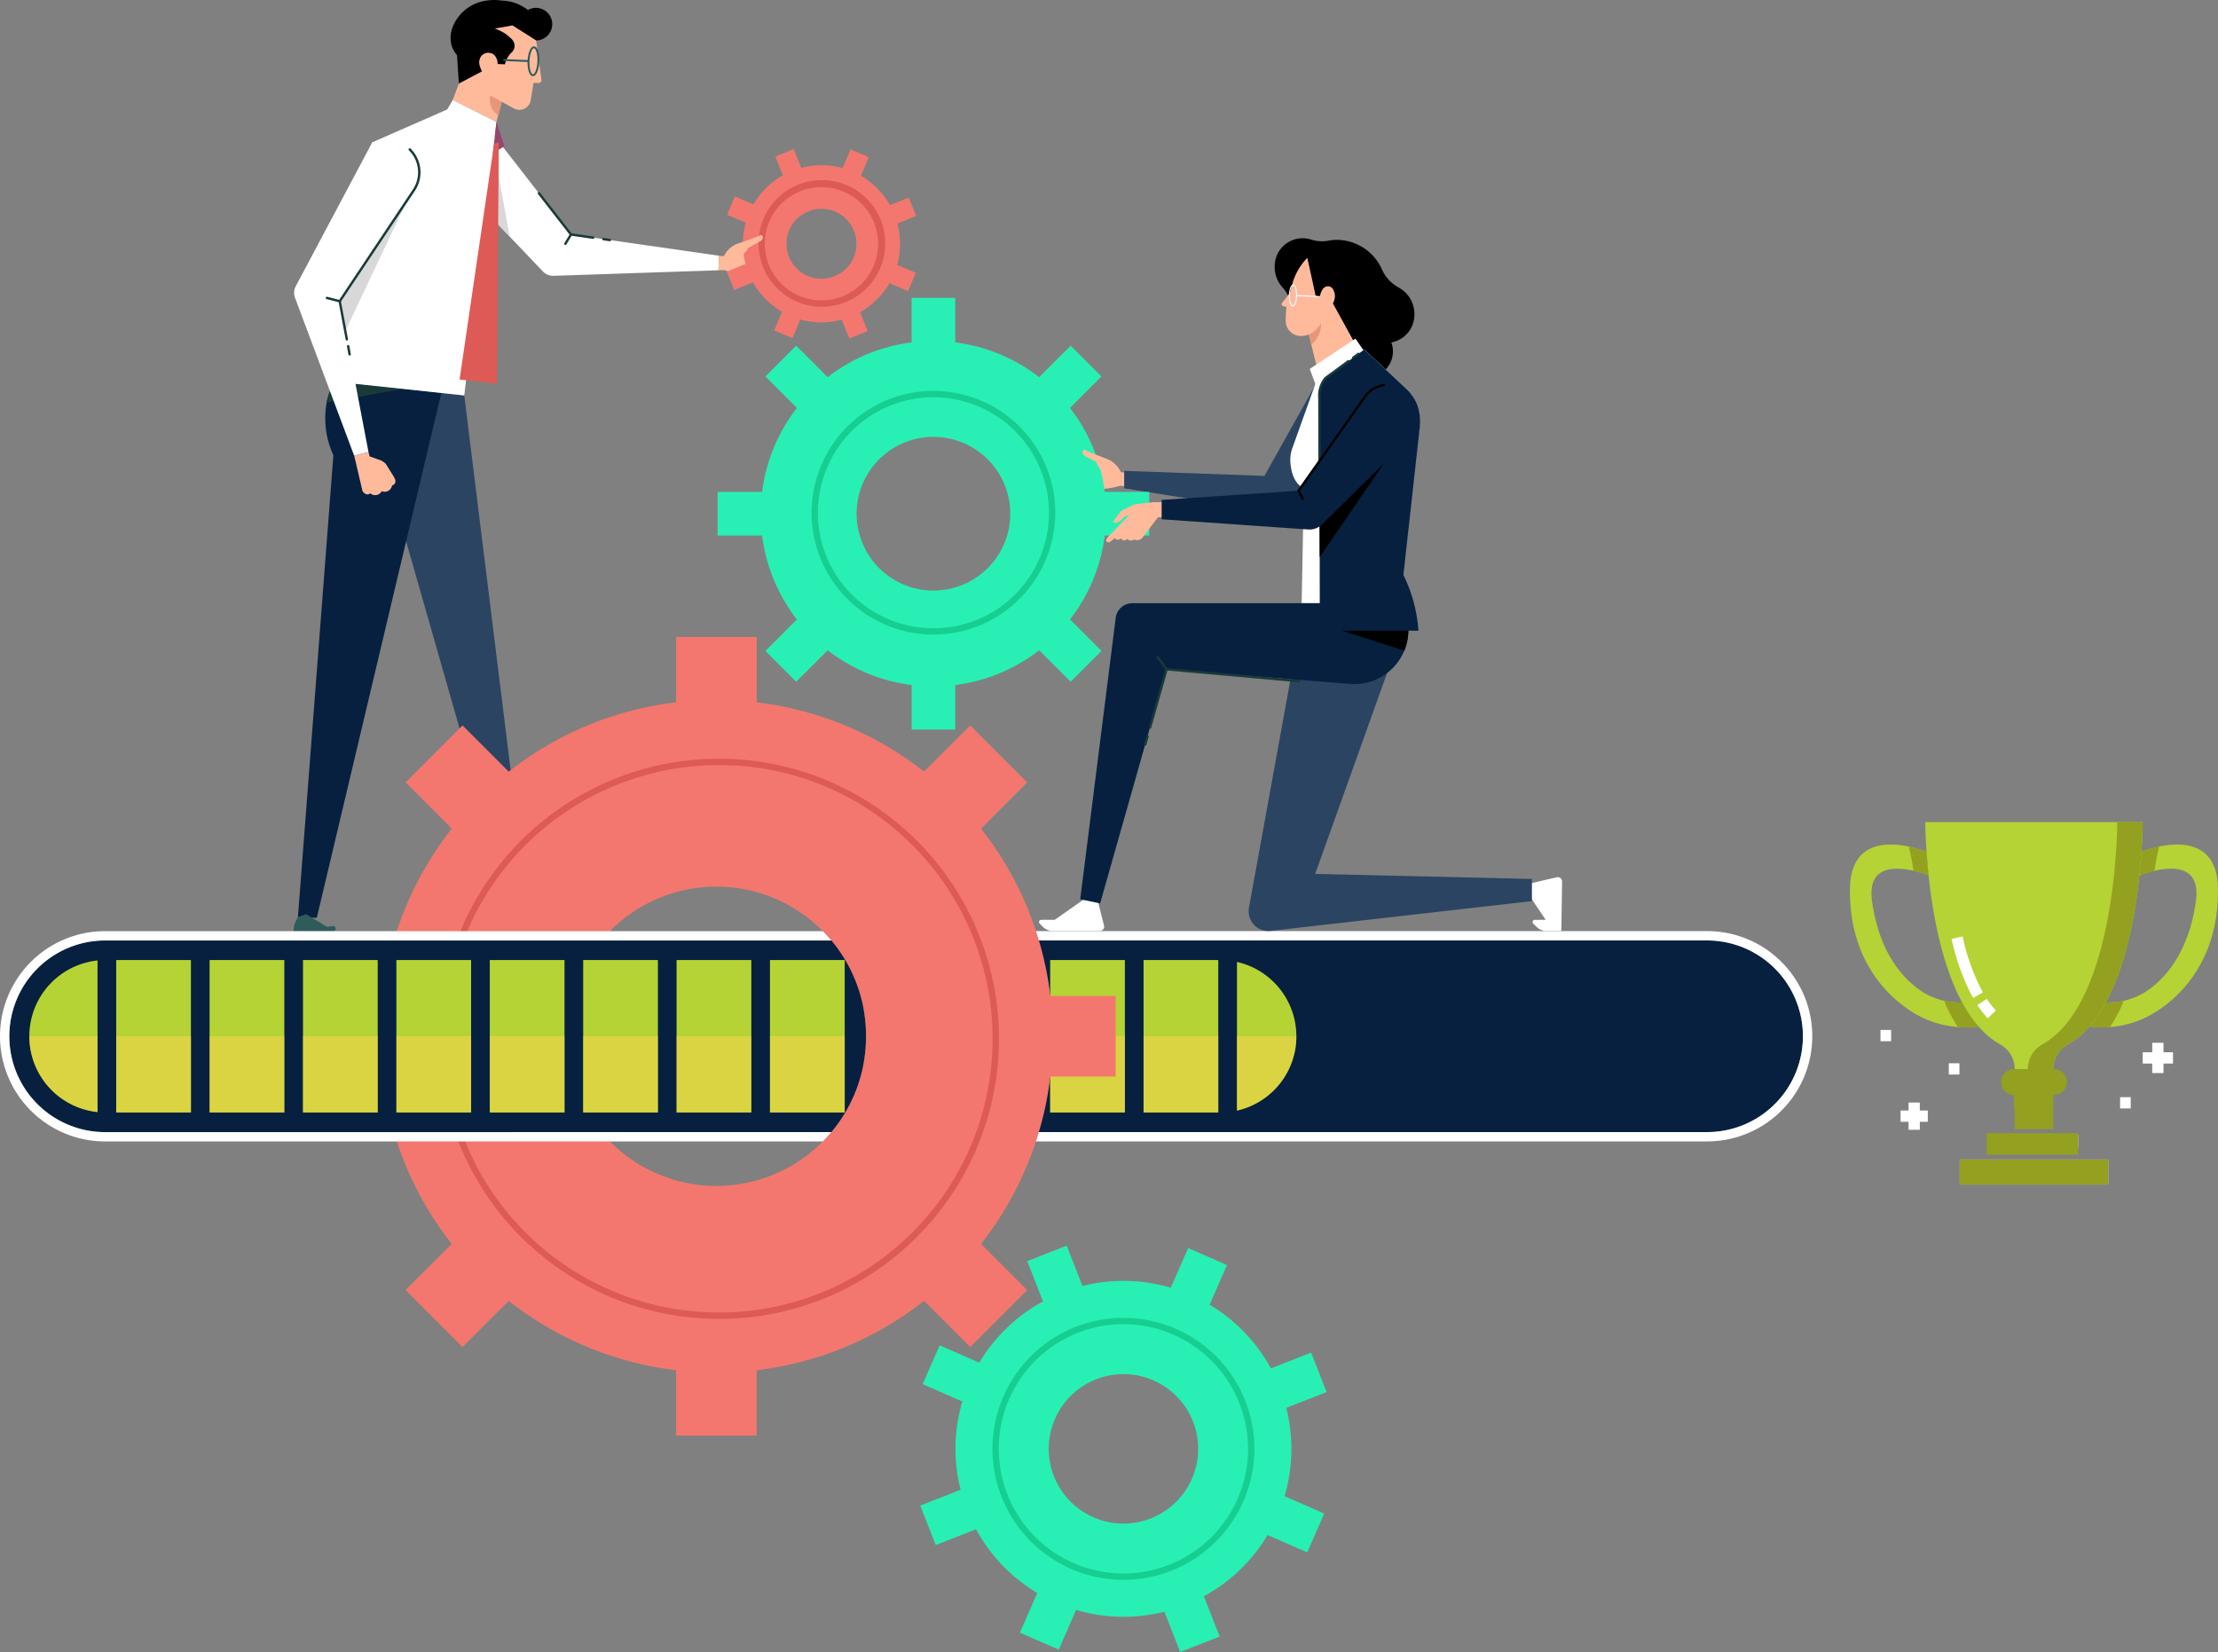 <svg id="Group_9405" data-name="Group 9405" xmlns="http://www.w3.org/2000/svg" xmlns:xlink="http://www.w3.org/1999/xlink" width="468.539" height="348.97" viewBox="0 0 468.539 348.97">
  <rect x="0" y="0" width="468.539" height="348.97" fill="#808080" stroke="none"/>
  <defs>
    <clipPath id="clip-path">
      <rect id="Rectangle_7049" data-name="Rectangle 7049" width="468.539" height="348.97" fill="none"/>
    </clipPath>
    <clipPath id="clip-path-3">
      <rect id="Rectangle_7001" data-name="Rectangle 7001" width="15.78" height="16.11" fill="none"/>
    </clipPath>
    <clipPath id="clip-path-4">
      <rect id="Rectangle_7002" data-name="Rectangle 7002" width="12.553" height="15.715" fill="none"/>
    </clipPath>
    <clipPath id="clip-path-5">
      <rect id="Rectangle_7004" data-name="Rectangle 7004" width="15.787" height="16.11" fill="none"/>
    </clipPath>
    <clipPath id="clip-path-7">
      <rect id="Rectangle_7008" data-name="Rectangle 7008" width="15.781" height="16.11" fill="none"/>
    </clipPath>
    <clipPath id="clip-path-16">
      <rect id="Rectangle_7034" data-name="Rectangle 7034" width="14.407" height="16.017" fill="none"/>
    </clipPath>
  </defs>
  <g id="Group_9404" data-name="Group 9404" clip-path="url(#clip-path)">
    <g id="Group_9403" data-name="Group 9403">
      <g id="Group_9402" data-name="Group 9402" clip-path="url(#clip-path)">
        <path id="Path_15657" data-name="Path 15657" d="M172.931,59.677l-.1,3.072-34.924,1.176a3,3,0,0,1-2.151-.914l-7.029-7.378-3.952-4.147L112,38.072l10.161-7.977,19.515,25.093Z" transform="translate(-21.062 -5.659)" fill="#fff"/>
        <path id="Path_15658" data-name="Path 15658" d="M158.3,62.6l-.037,0-1.369-.2a.252.252,0,0,1,.071-.5l1.37.2a.252.252,0,0,1-.036.5" transform="translate(-29.463 -11.641)" fill="#193a39"/>
        <path id="Path_15659" data-name="Path 15659" d="M151.616,59.852l-.037,0-4.793-.689-6.83-8.783a.252.252,0,1,1,.4-.309l6.705,8.622,4.592.659a.252.252,0,0,1-.036.5" transform="translate(-26.309 -9.397)" fill="#193a39"/>
        <path id="Path_15660" data-name="Path 15660" d="M131.685,58.272l-3.952-4.147,1.384-9.985Z" transform="translate(-24.021 -8.301)" fill="#d8d8d8"/>
        <path id="Path_15661" data-name="Path 15661" d="M424.854,264.911a20.265,20.265,0,0,0-20.242-20.242H233.949v40.484H404.612a20.265,20.265,0,0,0,20.242-20.242" transform="translate(-43.995 -46.011)" fill="#07203f"/>
        <path id="Path_15662" data-name="Path 15662" d="M426.827,264.455a22.214,22.214,0,0,1-22.216,22.21H233.947V284.7H404.611a20.241,20.241,0,0,0,0-40.482H233.947v-1.975H404.611a22.166,22.166,0,0,1,16.444,7.277,21.126,21.126,0,0,1,1.358,1.647,22.187,22.187,0,0,1,4.415,13.292" transform="translate(-43.995 -45.554)" fill="#fff"/>
        <rect id="Rectangle_6996" data-name="Rectangle 6996" width="15.784" height="32.199" transform="translate(241.571 202.8)" fill="#b5d334"/>
        <path id="Path_15663" data-name="Path 15663" d="M321.82,250.259v31.406a16.1,16.1,0,0,0,0-31.406" transform="translate(-60.519 -47.062)" fill="#b5d334"/>
        <rect id="Rectangle_6997" data-name="Rectangle 6997" width="15.784" height="32.199" transform="translate(221.842 202.8)" fill="#b5d334"/>
        <rect id="Rectangle_6998" data-name="Rectangle 6998" width="15.784" height="32.199" transform="translate(182.383 202.8)" fill="#ffd54f"/>
        <rect id="Rectangle_6999" data-name="Rectangle 6999" width="15.784" height="32.199" transform="translate(202.112 202.8)" fill="#ffd54f"/>
        <g id="Group_9362" data-name="Group 9362" transform="translate(241.574 218.89)" opacity="0.5" style="mix-blend-mode: multiply;isolation: isolate">
          <g id="Group_9361" data-name="Group 9361">
            <g id="Group_9360" data-name="Group 9360" clip-path="url(#clip-path-3)">
              <rect id="Rectangle_7000" data-name="Rectangle 7000" width="15.781" height="16.11" transform="translate(-0.001)" fill="#ffd54f"/>
            </g>
          </g>
        </g>
        <g id="Group_9365" data-name="Group 9365" transform="translate(261.3 218.89)" opacity="0.5" style="mix-blend-mode: multiply;isolation: isolate">
          <g id="Group_9364" data-name="Group 9364">
            <g id="Group_9363" data-name="Group 9363" clip-path="url(#clip-path-4)">
              <path id="Path_15664" data-name="Path 15664" d="M334.372,269.587v.006A16.106,16.106,0,0,1,321.819,285.3V269.587Z" transform="translate(-321.819 -269.587)" fill="#ffd54f"/>
            </g>
          </g>
        </g>
        <g id="Group_9368" data-name="Group 9368" transform="translate(221.842 218.89)" opacity="0.5" style="mix-blend-mode: multiply;isolation: isolate">
          <g id="Group_9367" data-name="Group 9367">
            <g id="Group_9366" data-name="Group 9366" clip-path="url(#clip-path-5)">
              <rect id="Rectangle_7003" data-name="Rectangle 7003" width="15.787" height="16.11" fill="#ffd54f"/>
            </g>
          </g>
        </g>
        <g id="Group_9371" data-name="Group 9371" transform="translate(182.383 218.89)" opacity="0.5" style="mix-blend-mode: multiply;isolation: isolate">
          <g id="Group_9370" data-name="Group 9370">
            <g id="Group_9369" data-name="Group 9369" clip-path="url(#clip-path-5)">
              <rect id="Rectangle_7005" data-name="Rectangle 7005" width="15.787" height="16.11" fill="#ffd54f"/>
            </g>
          </g>
        </g>
        <g id="Group_9374" data-name="Group 9374" transform="translate(202.115 218.89)" opacity="0.5" style="mix-blend-mode: multiply;isolation: isolate">
          <g id="Group_9373" data-name="Group 9373">
            <g id="Group_9372" data-name="Group 9372" clip-path="url(#clip-path-7)">
              <rect id="Rectangle_7007" data-name="Rectangle 7007" width="15.781" height="16.11" fill="#ffd54f"/>
            </g>
          </g>
        </g>
        <path id="Path_15665" data-name="Path 15665" d="M404.5,228.411a.942.942,0,0,0-.789-.184l-5.582,1.309-.046,2.8,3.3,4.88-2.308.007a.465.465,0,0,0-.427.283.474.474,0,0,0,.1.512l.684.671a3.032,3.032,0,0,0,2.15.887h.737l2.314-.007a3.2,3.2,0,0,0,.059-.559l.059-3.78.092-6.089a.9.9,0,0,0-.342-.73" transform="translate(-74.861 -42.915)" fill="#fff"/>
        <path id="Path_15666" data-name="Path 15666" d="M356.167,167.91l-17.255,48.219L384.7,217.2v4.676l-55.19,6.291a4.178,4.178,0,0,1-4.583-4.9l10.114-55.622Z" transform="translate(-61.09 -31.527)" fill="#2b4462"/>
        <path id="Path_15667" data-name="Path 15667" d="M290.128,121.922l-1.692-.171a5.379,5.379,0,0,0-2.533-2.614l-2.728-1.074-1.319-.562-.9-.428a.367.367,0,0,0-.522.218c-.094.311-.051.764.676,1.173l2.3,1.375-7.158.425a1.417,1.417,0,0,0-.986.475,1.235,1.235,0,0,0-.207,1.418,5.143,5.143,0,0,0,1.607,1.88c1.522,1,3.406,1.049,5.165,1.233a17.064,17.064,0,0,0,6.5-.658l1.766.158Z" transform="translate(-51.698 -22.008)" fill="#ffba9c"/>
        <path id="Path_15668" data-name="Path 15668" d="M115.845,102.349l13.567,109.608-3.123.719-25.325-88.588-6.45-24.013Z" transform="translate(-17.774 -18.819)" fill="#2b4462"/>
        <path id="Path_15669" data-name="Path 15669" d="M107.8,101.677,81.5,212.531h-4l7.5-97.7a18.659,18.659,0,0,1-1.42-11.133,11.771,11.771,0,0,1,1.755-4.4l14.38,1.526Z" transform="translate(-14.574 -18.673)" fill="#07203f"/>
        <path id="Path_15670" data-name="Path 15670" d="M101.128,100.822,84.992,103.7a11.771,11.771,0,0,1,1.755-4.4Z" transform="translate(-15.983 -18.673)" fill="#193a39"/>
        <path id="Path_15671" data-name="Path 15671" d="M282.644,233.92l-2.8.007-6.2,4.361-2.855.007a.466.466,0,0,0-.327.8l.678.676a3.039,3.039,0,0,0,2.153.886l9.869-.022a.922.922,0,0,0,.892-1.149Z" transform="translate(-50.835 -43.989)" fill="#fff"/>
        <path id="Path_15672" data-name="Path 15672" d="M76.406,241.422a4.806,4.806,0,0,1,.975-3.018l1.684-.571s3.473,2.165,4.43,2.679q.572-.086,1.143-.194v.011a.531.531,0,0,1,.1-.02.557.557,0,0,1,0,1.113H76.406" transform="translate(-14.368 -44.725)" fill="#2f5b5b"/>
        <path id="Path_15673" data-name="Path 15673" d="M132.831,241.422a4.806,4.806,0,0,1,.975-3.018l1.684-.571s3.473,2.165,4.43,2.679q.572-.086,1.143-.194v.011a.53.53,0,0,1,.1-.02.557.557,0,0,1,0,1.113h-8.335" transform="translate(-24.979 -44.725)" fill="#193a39"/>
        <path id="Path_15674" data-name="Path 15674" d="M119.089,19.164l-1.31,3.48,9.241,4.609.371-1.379.917-3.547.447-1.744.486-1.886.7-10.636L123.4,10.317l-3.763,1.811Z" transform="translate(-22.149 -1.516)" fill="#ffba9c"/>
        <path id="Path_15675" data-name="Path 15675" d="M121.26,30.645l-9.238-4.626-1.169,2L95.025,34.954l-3.631,23.64-.045.275-4.2,26.646,27.311,2.908Z" transform="translate(-16.389 -4.893)" fill="#fff"/>
        <path id="Path_15676" data-name="Path 15676" d="M128.986,31.717l1.7,5.142-2.453,1.463Z" transform="translate(-24.114 -5.964)" fill="#96466e"/>
        <path id="Path_15677" data-name="Path 15677" d="M127.851,37.073l-.369,50.954-7.91-.884,7.3-49.848Z" transform="translate(-22.486 -6.972)" fill="#dd5a57"/>
        <path id="Path_15678" data-name="Path 15678" d="M129.211,28.774l.917-3.548.447-1.743-3.021,1.1a3.915,3.915,0,0,0,1.656,4.189" transform="translate(-23.969 -4.416)" fill="#e89679"/>
        <path id="Path_15679" data-name="Path 15679" d="M117.317,9.058a5.281,5.281,0,0,0,2.041,3.291,4.691,4.691,0,0,0,3.707.884,1.472,1.472,0,0,0,.206-.05,1.915,1.915,0,0,1,.994-1.831,1.8,1.8,0,0,1,1.75-.038,5.25,5.25,0,0,0,.862-4.073c-.018-.09-.053-.166-.071-.256l2.4.436,4.773.876a3.391,3.391,0,0,0,.822.219,3.443,3.443,0,1,0-1.244-6.405h0A9.3,9.3,0,0,0,128.134.129a11.041,11.041,0,0,0-5.321.5A9,9,0,0,0,117.8,5.387a6.294,6.294,0,0,0-.48,3.671" transform="translate(-22.044 0)"/>
        <path id="Path_15680" data-name="Path 15680" d="M127.576,21.413l1.29-4.011c0-.049.014-.08.017-.129l.219-2.419c0-.031,0-.059,0-.09l.584.024-.2-.764-.89-6.768,3.651-.643,5,3.171s.123.9.287,2.11c.03.218.062.447.093.681.336,2.482.772,5.729.756,5.776a.687.687,0,0,1-.653.423l-1.027-.042-.6,3.685a2.42,2.42,0,0,1-3.556,1.733Z" transform="translate(-23.991 -1.244)" fill="#ffba9c"/>
        <path id="Path_15681" data-name="Path 15681" d="M120.066,8.171a8.37,8.37,0,0,1,10.4,1.486,1.943,1.943,0,0,1,.33.477,1.874,1.874,0,0,1-.444,2.282,5.064,5.064,0,0,0-1.389,2.485l-1.557-.064a2.38,2.38,0,0,0-.181-1.088,2.593,2.593,0,0,0-.309-.555,1.7,1.7,0,0,0-.648-.563,1.8,1.8,0,0,0-1.75.038,1.914,1.914,0,0,0-.995,1.831,3.341,3.341,0,0,0,.206.977,7.231,7.231,0,0,0,.388.909l-4.881,2.58-.451-6.814c-.71-2.445.592-3.574,1.276-3.979" transform="translate(-22.3 -1.316)"/>
        <path id="Path_15682" data-name="Path 15682" d="M138.371,18.36c-.808-.033-1.177-1.675-1.115-3.2s.565-3.133,1.373-3.1,1.177,1.674,1.115,3.2-.565,3.133-1.373,3.1m.242-5.9c-.352-.015-.884,1.012-.954,2.714s.378,2.77.728,2.783.885-1.011.955-2.714-.378-2.769-.729-2.783" transform="translate(-25.81 -2.267)" fill="#2f5b5b"/>
        <rect id="Rectangle_7009" data-name="Rectangle 7009" width="0.402" height="5.305" transform="matrix(0.041, -0.999, 0.999, 0.041, 106.339, 12.882)" fill="#2f5b5b"/>
        <path id="Path_15683" data-name="Path 15683" d="M357.843,72.407a8.117,8.117,0,0,1-3.517-3.769,10.506,10.506,0,0,0-9.033-6.3,9.947,9.947,0,0,0-2.343.167,7.55,7.55,0,0,1-3.6-.236,5.89,5.89,0,0,0-7.705,5.633,6.4,6.4,0,0,0,1.636,4.463,8.282,8.282,0,0,1,1.794,3.231,10.932,10.932,0,0,0,3.429,5.493,10.174,10.174,0,0,0,6.2,2.485,9.9,9.9,0,0,0,3.173-.365,7.567,7.567,0,0,1,4.993.386,5.881,5.881,0,0,0,2.112.5,5.963,5.963,0,0,0,6.168-5.913,6.352,6.352,0,0,0-3.3-5.775" transform="translate(-62.367 -11.656)"/>
        <path id="Path_15684" data-name="Path 15684" d="M324.654,127.04a1.591,1.591,0,0,0,1.459-.537l12.975-15.17L333.065,99.7l-10.959,19.58-29.632-1.063V121.9Z" transform="translate(-55.001 -18.75)" fill="#2b4462"/>
        <path id="Path_15685" data-name="Path 15685" d="M349.727,90.26a5.237,5.237,0,0,0,5.2,5.279,4.983,4.983,0,0,0,3.119-1.135,5.489,5.489,0,0,0,1.825-5.464c-.052-.189-.1-.366-.155-.544-.011-.028-.017-.051-.028-.08a5.361,5.361,0,0,0-1.3-2.006,5.037,5.037,0,0,0-3.57-1.442,5.247,5.247,0,0,0-5.088,5.391" transform="translate(-65.767 -15.96)"/>
        <path id="Path_15686" data-name="Path 15686" d="M351.043,88.617l-6.954,11.6-3.194-13.041-.942-3.881-.236-.951,4.6-5.937Z" transform="translate(-63.885 -14.368)" fill="#ffba9c"/>
        <path id="Path_15687" data-name="Path 15687" d="M342.8,81.6c.462,2.593.285,4.7-1.848,6.552l-.942-3.881Z" transform="translate(-63.94 -15.345)" fill="#e89679"/>
        <path id="Path_15688" data-name="Path 15688" d="M342.707,78.548a1.471,1.471,0,0,0-.457.9,5.092,5.092,0,0,1-2.982,3.771,4.229,4.229,0,0,1-1.8.373,3.214,3.214,0,0,1-3.167-3.085c-.037-.242.129-3.046.162-3.022v-.023c-.2-.055-.505-.138-.715-.182a.382.382,0,0,1-.288-.379l0-.045a.574.574,0,0,1,.166-.382l1.594-1.994.322-1.266c.087-.339.182-.676.272-1a12.721,12.721,0,0,1,3.053-5.127c1,4.471,1.758,8.016,1.758,8.016l.869.2a5.332,5.332,0,0,1,.608-1.583,1.454,1.454,0,0,1,1.269-.638,1.348,1.348,0,0,1,1.049.872c.9,1.859-.544,3.644-1.711,4.6" transform="translate(-62.708 -12.616)" fill="#ffba9c"/>
        <path id="Path_15689" data-name="Path 15689" d="M336.128,78.635c-.561-.026-.831-1.234-.8-2.357s.368-2.3.929-2.277.831,1.234.8,2.357-.367,2.3-.928,2.277m.123-4.407c-.3-.015-.668.828-.7,2.061s.281,2.106.586,2.12.668-.828.7-2.06-.282-2.106-.586-2.121" transform="translate(-63.059 -13.916)" fill="#fff"/>
        <path id="Path_15690" data-name="Path 15690" d="M342.235,77.215l-4.917-.23.007-.227,4.917.23Z" transform="translate(-63.434 -14.435)" fill="#fff"/>
        <path id="Path_15691" data-name="Path 15691" d="M362.98,107.226l-3.005,24.31-.866,7.012.588,5.968h-21.6l.249-12.98.22-11.339c-2.12-.9-2.7-3.567-2.847-5.372a7.458,7.458,0,0,1,.348-2.886L341.023,98.1l10.3-7.17,7.354,6.863,1.4,1.3a9.54,9.54,0,0,1,2.908,8.131" transform="translate(-63.129 -17.099)" fill="#fff"/>
        <path id="Path_15692" data-name="Path 15692" d="M340.769,94.5,342.8,100l9.479-9.186L350.427,88.1Z" transform="translate(-64.083 -16.568)" fill="#fff"/>
        <path id="Path_15693" data-name="Path 15693" d="M251.191,258.579V241.551H237.4a70.709,70.709,0,0,0-14.642-35.35l9.755-9.755-12.04-12.04-9.755,9.755a70.709,70.709,0,0,0-35.35-14.642v-13.8H158.336v13.8a70.709,70.709,0,0,0-35.35,14.642l-9.755-9.755-12.04,12.04,9.755,9.755A70.717,70.717,0,0,0,96.3,241.551h-13.8v17.028H96.3a70.716,70.716,0,0,0,14.642,35.35l-9.755,9.754,12.04,12.041,9.755-9.755a70.716,70.716,0,0,0,35.35,14.642v13.8h17.028v-13.8a70.716,70.716,0,0,0,35.35-14.642l9.755,9.755,12.04-12.041-9.755-9.754a70.709,70.709,0,0,0,14.642-35.35Zm-84.342,23.1a31.609,31.609,0,1,1,31.609-31.609,31.608,31.608,0,0,1-31.609,31.609" transform="translate(-15.516 -31.165)" fill="#f3776e"/>
        <path id="Path_15694" data-name="Path 15694" d="M277.885,127.693v-9.205h-9.4a36.288,36.288,0,0,0-7.346-17.734l6.648-6.649L261.277,87.6l-6.649,6.648A36.3,36.3,0,0,0,236.894,86.9V77.5h-9.205v9.4a36.3,36.3,0,0,0-17.735,7.346L203.305,87.6,196.8,94.105l6.648,6.649a36.289,36.289,0,0,0-7.346,17.734h-9.4v9.205h9.4a36.288,36.288,0,0,0,7.346,17.735l-6.648,6.648,6.509,6.509,6.649-6.649a36.289,36.289,0,0,0,17.735,7.346v9.4h9.205v-9.4a36.29,36.29,0,0,0,17.734-7.346l6.649,6.649,6.509-6.509-6.648-6.648a36.3,36.3,0,0,0,7.346-17.735Zm-45.594,11.631a16.233,16.233,0,1,1,16.233-16.233,16.234,16.234,0,0,1-16.233,16.233" transform="translate(-35.109 -14.574)" fill="#28f0b4"/>
        <path id="Path_15695" data-name="Path 15695" d="M316.748,358.341l8.513-3.331L322,346.675l-8.514,3.331a35.291,35.291,0,0,0-12.936-13.456l3.664-8.376-8.2-3.587-3.664,8.376a35.3,35.3,0,0,0-18.662-.369l-3.331-8.513-8.335,3.262,3.331,8.513A35.294,35.294,0,0,0,251.9,348.792l-8.376-3.664-3.588,8.2,8.376,3.664a35.3,35.3,0,0,0-.368,18.662l-8.514,3.331,3.262,8.335,8.514-3.331a35.3,35.3,0,0,0,12.936,13.456l-3.664,8.376,8.2,3.587,3.664-8.376A35.3,35.3,0,0,0,291,401.4l3.331,8.513,8.335-3.262-3.331-8.513A35.306,35.306,0,0,0,312.792,385.2l8.376,3.664,3.588-8.2L316.38,377a35.3,35.3,0,0,0,.368-18.662m-49.1,14.409A15.785,15.785,0,1,1,288.1,381.7a15.785,15.785,0,0,1-20.451-8.947" transform="translate(-45.025 -60.945)" fill="#28f0b4"/>
        <path id="Path_15696" data-name="Path 15696" d="M285.876,398.2a27.672,27.672,0,1,1,27.672-27.672A27.7,27.7,0,0,1,285.876,398.2m0-54A26.328,26.328,0,1,0,312.2,370.529,26.358,26.358,0,0,0,285.876,344.2" transform="translate(-48.556 -64.475)" fill="#17ce91"/>
        <path id="Path_15697" data-name="Path 15697" d="M349.5,166.938a11.388,11.388,0,0,1-11.452,7.043l-38.775-3.092L285.247,220.35l-4.207-.88,7.5-59.447a3.536,3.536,0,0,1,3.515-3.091h57.363l.679,3.279.02.108a11.4,11.4,0,0,1-.611,6.619" transform="translate(-52.851 -29.512)" fill="#07203f"/>
        <path id="Path_15698" data-name="Path 15698" d="M297.9,193.474a.253.253,0,0,1-.243-.321l.483-1.7a.252.252,0,0,1,.486.138l-.484,1.7a.251.251,0,0,1-.242.184" transform="translate(-55.973 -35.968)" fill="#193a39"/>
        <path id="Path_15699" data-name="Path 15699" d="M299.149,186.608a.258.258,0,0,1-.07-.01.252.252,0,0,1-.173-.311l3.546-12.5,28.227,2.525a.251.251,0,0,1,.227.274.249.249,0,0,1-.273.229l-27.81-2.489-3.433,12.1a.251.251,0,0,1-.241.184" transform="translate(-56.208 -32.682)" fill="#193a39"/>
        <path id="Path_15700" data-name="Path 15700" d="M102.944,50.575l-14.4,30.46-1.619-8.3Z" transform="translate(-16.346 -9.511)" fill="#d8d8d8"/>
        <path id="Path_15701" data-name="Path 15701" d="M95.171,117.6l.233.914,1.772.641a3.6,3.6,0,0,1,1.643.939s1.531,2.437,1.817,2.936c0,0,.736,1.234-.487,1.63a1.6,1.6,0,0,1-2.183,1.215,1.571,1.571,0,0,1-2.422.446,1.355,1.355,0,0,1-.158.1.776.776,0,0,1-.84.02,1.208,1.208,0,0,1-.693-.807l-1.47-6.29-.244-.974Z" transform="translate(-17.327 -22.114)" fill="#ffba9c"/>
        <path id="Path_15702" data-name="Path 15702" d="M86.151,70.589,103.8,44.15,93.027,37.023,76.86,67.438a2.965,2.965,0,0,0-.184,2.332L89.2,103.211l3.031-.768Z" transform="translate(-14.39 -6.962)" fill="#fff"/>
        <path id="Path_15703" data-name="Path 15703" d="M89.825,79.182a.252.252,0,0,1-.248-.205l-1.524-8.153,15.725-23.551A6.531,6.531,0,0,0,102.934,39l0,0-.015-.017a.252.252,0,0,1,.373-.338,7.036,7.036,0,0,1,.911,8.914L88.586,70.933l1.486,7.951a.252.252,0,0,1-.2.295.3.3,0,0,1-.046,0" transform="translate(-16.559 -7.252)" fill="#193a39"/>
        <path id="Path_15704" data-name="Path 15704" d="M90.833,91.979a.252.252,0,0,1-.248-.205l-.319-1.711a.252.252,0,1,1,.5-.093l.319,1.71a.252.252,0,0,1-.2.295.3.3,0,0,1-.046,0" transform="translate(-16.974 -16.881)" fill="#193a39"/>
        <path id="Path_15705" data-name="Path 15705" d="M87.7,78.4a.242.242,0,0,1-.063-.008l-2.7-.693a.252.252,0,0,1,.126-.488l2.7.693a.252.252,0,0,1-.063.5" transform="translate(-15.938 -14.518)" fill="#193a39"/>
        <path id="Path_15706" data-name="Path 15706" d="M187.019,65.521l.781.086.307,0a5.377,5.377,0,0,1,2.623-2.524l2.763-.978,1.339-.515.918-.4a.37.37,0,0,1,.312,0,.364.364,0,0,1,.2.239c.084.314.025.766-.716,1.149L193.2,63.876l7.138.676a1.413,1.413,0,0,1,.969.508,1.233,1.233,0,0,1,.157,1.424,5.139,5.139,0,0,1-1.671,1.824c-1.557.946-3.441.929-5.2,1.052a16.99,16.99,0,0,1-6.463-.794l-1.206.024Z" transform="translate(-35.151 -11.501)" fill="#ffba9c"/>
        <path id="Path_15707" data-name="Path 15707" d="M225.13,54.521l3.963-1.612-1.578-3.88-3.963,1.613a16.519,16.519,0,0,0-6.137-6.215l1.662-3.942-3.86-1.627L213.554,42.8a16.518,16.518,0,0,0-8.734-.054l-1.613-3.962-3.879,1.578,1.613,3.962a16.515,16.515,0,0,0-6.215,6.138L190.783,48.8l-1.627,3.859,3.943,1.662a16.513,16.513,0,0,0-.054,8.735l-3.963,1.613,1.578,3.879,3.963-1.613a16.519,16.519,0,0,0,6.137,6.215L199.1,77.092l3.86,1.627,1.662-3.942a16.518,16.518,0,0,0,8.734.054l1.613,3.962,3.879-1.578-1.613-3.962a16.519,16.519,0,0,0,6.215-6.137l3.943,1.661,1.627-3.859-3.943-1.662a16.513,16.513,0,0,0,.054-8.735m-22.885,7.052a7.387,7.387,0,1,1,9.626,4.057,7.387,7.387,0,0,1-9.626-4.057" transform="translate(-35.557 -7.293)" fill="#f3776e"/>
        <path id="Path_15708" data-name="Path 15708" d="M210.637,73.648a13.38,13.38,0,1,1,.182,0l-.182,0m0-25.27h-.163a11.963,11.963,0,0,0,.158,23.925h.163a11.963,11.963,0,0,0-.158-23.925" transform="translate(-37.109 -8.845)" fill="#dd5a57"/>
        <path id="Path_15709" data-name="Path 15709" d="M188.382,65.61a5.376,5.376,0,0,1,2.623-2.524l2.763-.979,1.339-.515.918-.4a.367.367,0,0,1,.513.237c.084.313.025.766-.716,1.149l-2.347,1.293a3.849,3.849,0,0,1-5.093,1.735" transform="translate(-35.426 -11.501)" fill="#ffba9c"/>
        <path id="Path_15710" data-name="Path 15710" d="M289.705,121.751a5.379,5.379,0,0,0-2.533-2.614l-2.728-1.075-1.319-.561-.9-.429a.367.367,0,0,0-.522.218c-.094.311-.051.765.676,1.173l2.2,1.132s.585,3.215,5.127,2.155" transform="translate(-52.968 -22.008)" fill="#ffba9c"/>
        <path id="Path_15711" data-name="Path 15711" d="M173.34,315.716a59.161,59.161,0,1,1,41.834-17.328,58.775,58.775,0,0,1-41.834,17.328m0-116.98a57.819,57.819,0,1,0,40.883,16.935,57.436,57.436,0,0,0-40.883-16.935" transform="translate(-21.472 -37.12)" fill="#dd5a57"/>
        <path id="Path_15712" data-name="Path 15712" d="M236.89,153.174a25.74,25.74,0,1,1,25.74-25.74,25.769,25.769,0,0,1-25.74,25.74m0-50.135a24.4,24.4,0,1,0,24.4,24.4,24.423,24.423,0,0,0-24.4-24.4" transform="translate(-39.708 -19.124)" fill="#17ce91"/>
        <path id="Path_15713" data-name="Path 15713" d="M23.552,242.239h0a22.159,22.159,0,0,0-16.444,7.277,22.159,22.159,0,0,1,16.444-7.277" transform="translate(-1.337 -45.554)" fill="#8c92e5"/>
        <path id="Path_15714" data-name="Path 15714" d="M183.4,264.914a31.473,31.473,0,0,1-7.332,20.239H22.67a20.242,20.242,0,0,1,0-40.484h153.4a31.5,31.5,0,0,1,7.332,20.246" transform="translate(-0.457 -46.011)" fill="#07203f"/>
        <path id="Path_15715" data-name="Path 15715" d="M22.215,289.685a22.211,22.211,0,0,1-20.225-31.4,22.211,22.211,0,0,0,20.225,31.4h0Z" transform="translate(0 -48.571)" fill="#8c92e5"/>
        <path id="Path_15716" data-name="Path 15716" d="M2.45,257.334a22.2,22.2,0,0,1,2.424-4.105,22.2,22.2,0,0,0-2.424,4.105" transform="translate(-0.461 -47.621)" fill="#fff"/>
        <path id="Path_15717" data-name="Path 15717" d="M175.61,284.7q-.849,1.025-1.8,1.972H22.213a22.221,22.221,0,0,1-20.226-31.4,22.61,22.61,0,0,1,2.427-4.1c.427-.572.881-1.118,1.354-1.644a22.165,22.165,0,0,1,16.444-7.278h151.6q.948.946,1.8,1.972H22.213a20.242,20.242,0,0,0,0,40.484Z" transform="translate(0 -45.554)" fill="#fff"/>
        <rect id="Rectangle_7010" data-name="Rectangle 7010" width="15.785" height="32.199" transform="translate(103.465 202.8)" fill="#b5d334"/>
        <rect id="Rectangle_7011" data-name="Rectangle 7011" width="15.784" height="32.199" transform="translate(83.736 202.8)" fill="#b5d334"/>
        <rect id="Rectangle_7012" data-name="Rectangle 7012" width="15.784" height="32.199" transform="translate(142.924 202.8)" fill="#b5d334"/>
        <rect id="Rectangle_7013" data-name="Rectangle 7013" width="15.784" height="32.199" transform="translate(64.007 202.8)" fill="#b5d334"/>
        <rect id="Rectangle_7014" data-name="Rectangle 7014" width="15.784" height="32.199" transform="translate(24.548 202.8)" fill="#b5d334"/>
        <rect id="Rectangle_7015" data-name="Rectangle 7015" width="15.784" height="32.199" transform="translate(44.277 202.8)" fill="#b5d334"/>
        <rect id="Rectangle_7016" data-name="Rectangle 7016" width="15.784" height="32.199" transform="translate(123.195 202.8)" fill="#b5d334"/>
        <rect id="Rectangle_7017" data-name="Rectangle 7017" width="15.784" height="32.199" transform="translate(162.654 202.8)" fill="#b5d334"/>
        <path id="Path_15718" data-name="Path 15718" d="M22.038,249.879a16.1,16.1,0,0,0,0,32.022Z" transform="translate(-1.434 -46.991)" fill="#b5d334"/>
        <g id="Group_9377" data-name="Group 9377" transform="translate(103.465 218.89)" opacity="0.5" style="mix-blend-mode: multiply;isolation: isolate">
          <g id="Group_9376" data-name="Group 9376">
            <g id="Group_9375" data-name="Group 9375" clip-path="url(#clip-path-5)">
              <rect id="Rectangle_7018" data-name="Rectangle 7018" width="15.787" height="16.11" transform="translate(0)" fill="#ffd54f"/>
            </g>
          </g>
        </g>
        <g id="Group_9380" data-name="Group 9380" transform="translate(83.738 218.89)" opacity="0.5" style="mix-blend-mode: multiply;isolation: isolate">
          <g id="Group_9379" data-name="Group 9379">
            <g id="Group_9378" data-name="Group 9378" clip-path="url(#clip-path-7)">
              <rect id="Rectangle_7020" data-name="Rectangle 7020" width="15.781" height="16.11" transform="translate(0)" fill="#ffd54f"/>
            </g>
          </g>
        </g>
        <g id="Group_9383" data-name="Group 9383" transform="translate(142.924 218.89)" opacity="0.5" style="mix-blend-mode: multiply;isolation: isolate">
          <g id="Group_9382" data-name="Group 9382">
            <g id="Group_9381" data-name="Group 9381" clip-path="url(#clip-path-5)">
              <rect id="Rectangle_7022" data-name="Rectangle 7022" width="15.787" height="16.11" fill="#ffd54f"/>
            </g>
          </g>
        </g>
        <g id="Group_9386" data-name="Group 9386" transform="translate(64.006 218.89)" opacity="0.5" style="mix-blend-mode: multiply;isolation: isolate">
          <g id="Group_9385" data-name="Group 9385">
            <g id="Group_9384" data-name="Group 9384" clip-path="url(#clip-path-5)">
              <rect id="Rectangle_7024" data-name="Rectangle 7024" width="15.787" height="16.11" transform="translate(0)" fill="#ffd54f"/>
            </g>
          </g>
        </g>
        <g id="Group_9389" data-name="Group 9389" transform="translate(24.547 218.89)" opacity="0.5" style="mix-blend-mode: multiply;isolation: isolate">
          <g id="Group_9388" data-name="Group 9388">
            <g id="Group_9387" data-name="Group 9387" clip-path="url(#clip-path-5)">
              <rect id="Rectangle_7026" data-name="Rectangle 7026" width="15.787" height="16.11" transform="translate(0)" fill="#ffd54f"/>
            </g>
          </g>
        </g>
        <g id="Group_9392" data-name="Group 9392" transform="translate(44.28 218.89)" opacity="0.5" style="mix-blend-mode: multiply;isolation: isolate">
          <g id="Group_9391" data-name="Group 9391">
            <g id="Group_9390" data-name="Group 9390" clip-path="url(#clip-path-7)">
              <rect id="Rectangle_7028" data-name="Rectangle 7028" width="15.781" height="16.11" transform="translate(0)" fill="#ffd54f"/>
            </g>
          </g>
        </g>
        <g id="Group_9395" data-name="Group 9395" transform="translate(123.197 218.89)" opacity="0.5" style="mix-blend-mode: multiply;isolation: isolate">
          <g id="Group_9394" data-name="Group 9394">
            <g id="Group_9393" data-name="Group 9393" clip-path="url(#clip-path-7)">
              <rect id="Rectangle_7030" data-name="Rectangle 7030" width="15.781" height="16.11" fill="#ffd54f"/>
            </g>
          </g>
        </g>
        <g id="Group_9398" data-name="Group 9398" transform="translate(162.656 218.89)" opacity="0.5" style="mix-blend-mode: multiply;isolation: isolate">
          <g id="Group_9397" data-name="Group 9397">
            <g id="Group_9396" data-name="Group 9396" clip-path="url(#clip-path-7)">
              <rect id="Rectangle_7032" data-name="Rectangle 7032" width="15.781" height="16.11" fill="#ffd54f"/>
            </g>
          </g>
        </g>
        <g id="Group_9401" data-name="Group 9401" transform="translate(6.195 218.89)" opacity="0.5" style="mix-blend-mode: multiply;isolation: isolate">
          <g id="Group_9400" data-name="Group 9400">
            <g id="Group_9399" data-name="Group 9399" clip-path="url(#clip-path-16)">
              <path id="Path_15719" data-name="Path 15719" d="M22.037,269.587V285.6A16.1,16.1,0,0,1,7.631,269.593v-.006Z" transform="translate(-7.63 -269.587)" fill="#ffd54f"/>
            </g>
          </g>
        </g>
        <path id="Path_15720" data-name="Path 15720" d="M361.717,167.7l-15.739-5.013,16.33-1.714.02.108a11.4,11.4,0,0,1-.611,6.619" transform="translate(-65.062 -30.271)"/>
        <path id="Path_15721" data-name="Path 15721" d="M361.779,131.536l-.773,7.029a30.722,30.722,0,0,1,1.512,3.609,31.58,31.58,0,0,1,1.667,8.151H343.346l-.02-15.563-.007-3.226-.013-6.586-.041-23.709a5.873,5.873,0,0,1,1.277-4.273l8.2-6.042,7.352,6.868,1.4,1.3.061.054a9.286,9.286,0,0,1,2.1,2.923,9.637,9.637,0,0,1,.827,5.088l-.84,7.593-1.384,12.533Z" transform="translate(-64.547 -17.099)" fill="#07203f"/>
        <path id="Path_15722" data-name="Path 15722" d="M352.008,93.053a.252.252,0,0,1-.149-.455l1.089-.8a.252.252,0,0,1,.3.406l-1.09.8a.252.252,0,0,1-.149.05" transform="translate(-66.149 -17.253)" fill="#193a39"/>
        <path id="Path_15723" data-name="Path 15723" d="M343.247,125.72a.252.252,0,0,1-.252-.252l-.041-23.693a6.064,6.064,0,0,1,1.341-4.458l.038-.035,4.83-3.559a.252.252,0,0,1,.3.405l-4.809,3.544a5.674,5.674,0,0,0-1.2,4.054l0,.032.04,23.709A.251.251,0,0,1,343.247,125.72Z" transform="translate(-64.488 -17.616)" fill="#193a39"/>
        <path id="Path_15724" data-name="Path 15724" d="M360.014,115.012l-16.673,24.28-.007-3.226-.014-6.585Z" transform="translate(-64.563 -21.628)"/>
        <path id="Path_15725" data-name="Path 15725" d="M299.981,130.631l-2.285.016-3.557.4a2.046,2.046,0,0,0-.675.2l-2.316,1.142a.854.854,0,0,0-.3.248l-1.522,1.988a.177.177,0,0,0,.044.256c.862.56,2.263-1.112,2.263-1.112l1.082-.444-4.095,4.22c-1.03.995-.887,1.252-.73,1.423a.512.512,0,0,0,.616.106,5.1,5.1,0,0,0,1.09-.849c.562.742,1.384.071,1.384.071.5.933,1.27.1,1.27.1a1.044,1.044,0,0,0,1.441.127,1.471,1.471,0,0,0,1.857-.509l3.192-4.193h1.24Z" transform="translate(-54.118 -24.566)" fill="#ffba9c"/>
        <path id="Path_15726" data-name="Path 15726" d="M333.194,130.666a3.787,3.787,0,0,0,2.922-1.082L354,111.937a6.794,6.794,0,0,0,2.558-4.817,6.455,6.455,0,0,0-1.819-5.037l-.186-.189a6.277,6.277,0,0,0-8.975.143l-14.427,20.436-28.931,1.948v4.091Z" transform="translate(-56.833 -18.819)" fill="#07203f"/>
        <path id="Path_15727" data-name="Path 15727" d="M338.658,124.39a.252.252,0,0,1-.224-.136l-.949-1.841,14.542-20.592a6.746,6.746,0,0,1,3.681-1.942.252.252,0,1,1,.085.5,6.24,6.24,0,0,0-3.392,1.784l-14.328,20.295.81,1.568a.252.252,0,0,1-.109.339.247.247,0,0,1-.115.028" transform="translate(-63.465 -18.782)"/>
        <path id="Path_15728" data-name="Path 15728" d="M303,173.715a.252.252,0,0,1-.2-.1l-1.9-2.6a.252.252,0,1,1,.407-.3l1.9,2.595a.252.252,0,0,1-.2.4" transform="translate(-56.577 -32.085)" fill="#193a39"/>
        <path id="Path_15729" data-name="Path 15729" d="M147.041,63.161a.252.252,0,0,1-.216-.382L148,60.812a.252.252,0,0,1,.433.259l-1.177,1.967a.253.253,0,0,1-.217.123" transform="translate(-27.604 -11.413)" fill="#193a39"/>
        <path id="Path_15730" data-name="Path 15730" d="M541.457,213.882H500.9s0,38.166,15.878,47a5.916,5.916,0,0,1,3.008,5.18h8.152a5.918,5.918,0,0,1,3.008-5.18,17.522,17.522,0,0,0,4.622-3.819c8.044-9.175,10.339-27.29,10.994-36.881.261-3.828.261-6.3.261-6.3Z" transform="translate(-94.195 -40.221)" fill="#b5d334"/>
        <path id="Path_15731" data-name="Path 15731" d="M481.3,229.09c.171-14.553,16.172-7.812,16.172-7.812.1,1.468.24,3.135.431,4.939-4.21-1.516-13.2-3.748-11.94,5.442,1.281,9.327,5.349,15.774,10.765,19.252A14.96,14.96,0,0,0,505,253.083a27.688,27.688,0,0,0,3.466,5.076,21.166,21.166,0,0,1-13.585-2.811c-6.313-3.8-13.75-11.956-13.581-26.258" transform="translate(-90.51 -41.319)" fill="#b5d334"/>
        <rect id="Rectangle_7035" data-name="Rectangle 7035" width="8.153" height="7.229" transform="translate(425.587 231.3)" fill="#94a01f"/>
        <rect id="Rectangle_7036" data-name="Rectangle 7036" width="8.288" height="2.835" transform="translate(425.453 231.3)" fill="#94a01f"/>
        <path id="Path_15732" data-name="Path 15732" d="M531.781,283.607h-8.423a2.73,2.73,0,1,1,0-5.46h8.423a2.73,2.73,0,1,1,0,5.46" transform="translate(-97.906 -52.307)" fill="#94a01f"/>
        <path id="Path_15733" data-name="Path 15733" d="M546.477,213.882s0,2.471-.261,6.3c-.655,9.591-2.95,27.706-10.995,36.881a17.491,17.491,0,0,1-4.622,3.819,5.916,5.916,0,0,0-3.008,5.18h5.364a5.916,5.916,0,0,1,3.008-5.18,17.507,17.507,0,0,0,4.622-3.819c8.044-9.175,10.339-27.29,10.994-36.881.261-3.828.261-6.3.261-6.3Z" transform="translate(-99.215 -40.221)" fill="#94a01f"/>
        <path id="Path_15734" data-name="Path 15734" d="M570.761,229.09c-.171-14.553-16.172-7.812-16.172-7.812-.1,1.468-.24,3.135-.431,4.939,4.21-1.516,13.2-3.748,11.94,5.442-1.281,9.327-5.349,15.774-10.765,19.252a14.967,14.967,0,0,1-8.272,2.171,27.692,27.692,0,0,1-3.466,5.076,21.164,21.164,0,0,0,13.585-2.812c6.313-3.8,13.75-11.955,13.581-26.258" transform="translate(-102.225 -41.319)" fill="#b5d334"/>
        <path id="Path_15735" data-name="Path 15735" d="M497.6,225.373a28.074,28.074,0,0,1,3.184.945c-.192-1.8-.33-3.471-.431-4.939a23.064,23.064,0,0,0-3.737-1.123c.389,1.695.758,3.395.985,5.117" transform="translate(-93.39 -41.42)" fill="#94a01f"/>
        <path id="Path_15736" data-name="Path 15736" d="M509.616,260.729a16.64,16.64,0,0,1-3.769-.355c.144.4.288.791.44,1.184a45.264,45.264,0,0,0,2.42,4.361,18.28,18.28,0,0,0,4.376-.114,27.727,27.727,0,0,1-3.466-5.076" transform="translate(-95.126 -48.964)" fill="#94a01f"/>
        <path id="Path_15737" data-name="Path 15737" d="M559.789,225.373a28.076,28.076,0,0,0-3.184.945c.192-1.8.331-3.471.431-4.939a23.064,23.064,0,0,1,3.737-1.123c-.389,1.695-.758,3.395-.985,5.117" transform="translate(-104.672 -41.42)" fill="#94a01f"/>
        <path id="Path_15738" data-name="Path 15738" d="M547.061,260.729a16.64,16.64,0,0,0,3.769-.355c-.144.4-.288.791-.44,1.184a45.264,45.264,0,0,1-2.42,4.361,18.28,18.28,0,0,1-4.376-.114,27.731,27.731,0,0,0,3.466-5.076" transform="translate(-102.225 -48.964)" fill="#94a01f"/>
        <rect id="Rectangle_7037" data-name="Rectangle 7037" width="18.65" height="2.832" transform="translate(420.338 239.719)" fill="#fff"/>
        <rect id="Rectangle_7038" data-name="Rectangle 7038" width="31.359" height="5.283" transform="translate(413.984 244.931)" fill="#fff"/>
        <path id="Path_15739" data-name="Path 15739" d="M516.629,263.965a21.253,21.253,0,0,1-2.168-2.782l1.988-1.31a18.748,18.748,0,0,0,1.922,2.469Z" transform="translate(-96.746 -48.87)" fill="#fff"/>
        <path id="Path_15740" data-name="Path 15740" d="M512.287,256.633a46.387,46.387,0,0,1-4.528-12.482l2.321-.529a44.034,44.034,0,0,0,4.277,11.836Z" transform="translate(-95.486 -45.814)" fill="#fff"/>
        <rect id="Rectangle_7039" data-name="Rectangle 7039" width="2.38" height="6.399" transform="translate(454.642 220.275)" fill="#fff"/>
        <rect id="Rectangle_7040" data-name="Rectangle 7040" width="6.399" height="2.38" transform="translate(452.636 222.284)" fill="#fff"/>
        <rect id="Rectangle_7041" data-name="Rectangle 7041" width="2.38" height="5.752" transform="translate(403.168 232.9)" fill="#fff"/>
        <rect id="Rectangle_7042" data-name="Rectangle 7042" width="5.752" height="2.38" transform="translate(401.483 234.585)" fill="#fff"/>
        <rect id="Rectangle_7043" data-name="Rectangle 7043" width="2.245" height="2.38" transform="translate(397.242 217.565)" fill="#fff"/>
        <rect id="Rectangle_7044" data-name="Rectangle 7044" width="2.245" height="2.38" transform="translate(411.671 224.606)" fill="#fff"/>
        <rect id="Rectangle_7045" data-name="Rectangle 7045" width="2.245" height="2.38" transform="translate(447.857 231.767)" fill="#fff"/>
        <rect id="Rectangle_7046" data-name="Rectangle 7046" width="19.319" height="4.561" transform="translate(419.669 239.373)" fill="#94a01f"/>
        <rect id="Rectangle_7047" data-name="Rectangle 7047" width="31.359" height="5.283" transform="translate(413.984 244.931)" fill="#94a01f"/>
      </g>
    </g>
  </g>
</svg>
